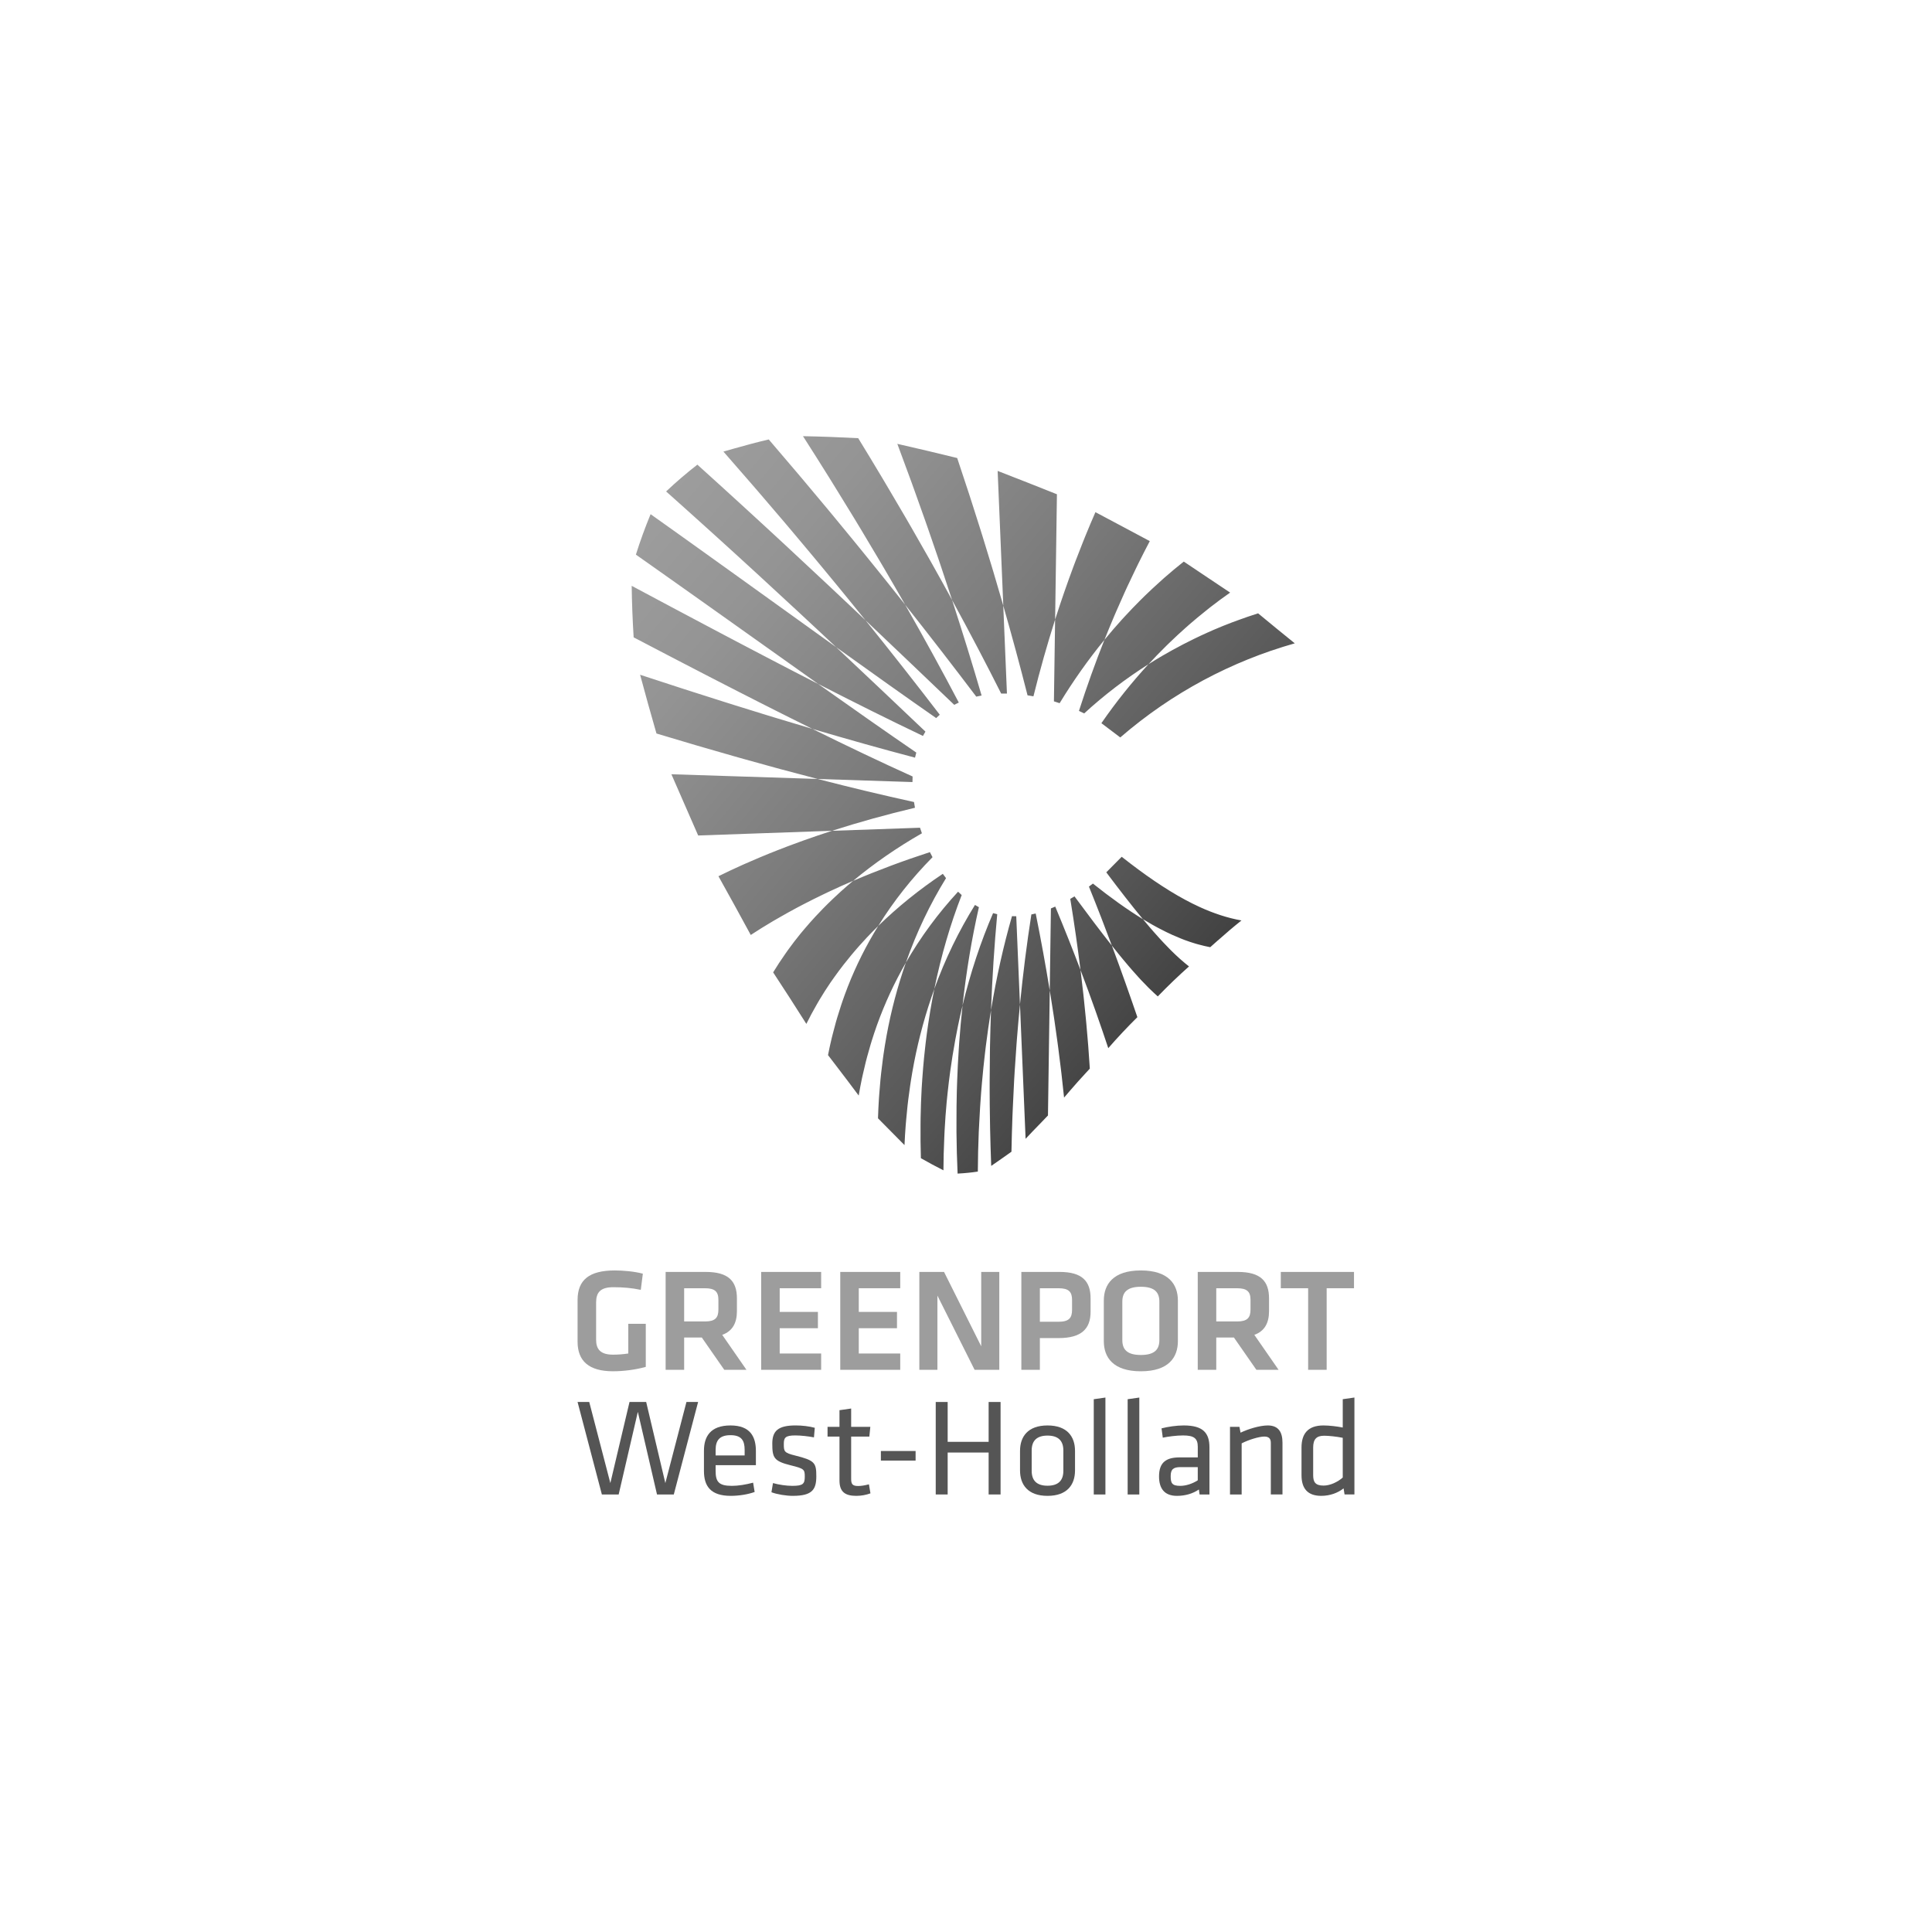 <?xml version="1.0" encoding="UTF-8"?><svg id="Laag_1" xmlns="http://www.w3.org/2000/svg" width="200" height="200" xmlns:xlink="http://www.w3.org/1999/xlink" viewBox="0 0 200 200"><defs><style>.cls-1{fill:url(#linear-gradient);}.cls-1,.cls-2,.cls-3{stroke-width:0px;}.cls-2{fill:#555;}.cls-3{fill:#9d9d9d;}</style><linearGradient id="linear-gradient" x1="66.966" y1="53.242" x2="123.784" y2="100.918" gradientUnits="userSpaceOnUse"><stop offset="0" stop-color="#9d9d9d"/><stop offset=".181" stop-color="#949494"/><stop offset=".476" stop-color="#7b7b7b"/><stop offset=".847" stop-color="#545454"/><stop offset="1" stop-color="#424242"/></linearGradient></defs><path class="cls-3" d="m61.708,138.668c0,.989.426,1.567,1.765,1.567.517,0,1.05-.045,1.567-.122v-3.074h1.811v4.458c-1.065.304-2.328.456-3.393.456-2.48,0-3.667-1.05-3.667-3.058v-4.321c0-2.085,1.217-3.058,3.85-3.058.822,0,1.993.091,2.906.335l-.213,1.674c-.928-.198-1.856-.274-2.845-.274-1.339,0-1.78.548-1.78,1.583v3.834Z"/><path class="cls-3" d="m74.977,141.803l-2.328-3.347h-1.826v3.347h-1.917v-10.133h4.154c2.358,0,3.226.959,3.226,2.739v1.324c0,1.217-.456,2.069-1.522,2.45l2.51,3.621h-2.297Zm-1.993-8.445h-2.161v3.439h2.161c1.05,0,1.385-.381,1.385-1.232v-1.004c0-.852-.365-1.202-1.385-1.202Z"/><path class="cls-3" d="m78.797,131.669h6.208v1.689h-4.291v2.45h3.956v1.689h-3.956v2.617h4.291v1.689h-6.208v-10.133Z"/><path class="cls-3" d="m86.983,131.669h6.208v1.689h-4.291v2.45h3.956v1.689h-3.956v2.617h4.291v1.689h-6.208v-10.133Z"/><path class="cls-3" d="m97.041,134.119v7.684h-1.871v-10.133h2.556l3.85,7.699v-7.699h1.871v10.133h-2.556l-3.85-7.684Z"/><path class="cls-3" d="m105.73,131.669h3.956c2.343,0,3.211.959,3.211,2.739v1.385c0,1.765-.943,2.724-3.302,2.724h-1.948v3.287h-1.917v-10.133Zm3.849,1.689h-1.932v3.469h1.932c1.08,0,1.4-.396,1.4-1.232v-1.035c0-.837-.35-1.202-1.4-1.202Z"/><path class="cls-3" d="m121.935,138.836c0,1.689-.974,3.119-3.834,3.119s-3.834-1.43-3.834-3.119v-4.2c0-1.689.974-3.119,3.834-3.119s3.834,1.43,3.834,3.119v4.2Zm-5.752-.106c0,.959.487,1.537,1.917,1.537s1.917-.578,1.917-1.537v-3.987c0-.959-.487-1.537-1.917-1.537s-1.917.578-1.917,1.537v3.987Z"/><path class="cls-3" d="m130.061,141.803l-2.328-3.347h-1.826v3.347h-1.917v-10.133h4.154c2.358,0,3.226.959,3.226,2.739v1.324c0,1.217-.456,2.069-1.522,2.45l2.511,3.621h-2.298Zm-1.993-8.445h-2.161v3.439h2.161c1.05,0,1.385-.381,1.385-1.232v-1.004c0-.852-.365-1.202-1.385-1.202Z"/><path class="cls-3" d="m135.418,133.358h-2.83v-1.689h7.577v1.689h-2.83v8.445h-1.917v-8.445Z"/><path class="cls-1" d="m126.08,97.343c-.266.237-.536.468-.798.711-.404-.074-.811-.175-1.22-.286-.093-.026-.187-.05-.281-.078-.38-.111-.762-.239-1.147-.382-.128-.048-.257-.1-.385-.151-.294-.117-.591-.244-.89-.378-.212-.096-.426-.197-.641-.302-.261-.127-.523-.261-.788-.402-.208-.111-.417-.224-.628-.343-.318-.18-.64-.369-.965-.568-.008-.005-.015-.009-.023-.013.018.022.035.042.053.063.219.264.435.521.648.77.146.171.291.337.435.501.195.223.388.437.578.646.137.15.274.298.408.441.214.228.424.446.632.656.084.085.169.172.253.254.263.259.522.503.777.732.06.054.121.106.181.159.273.239.543.467.807.671-1.113.992-2.192,2.026-3.232,3.105-.259-.228-.525-.479-.795-.741-.058-.057-.117-.113-.176-.171-.253-.251-.51-.517-.773-.798-.081-.087-.163-.178-.245-.267-.21-.23-.424-.47-.642-.718-.13-.149-.262-.301-.395-.457-.194-.227-.391-.462-.591-.703-.141-.171-.283-.342-.427-.52-.233-.286-.47-.582-.711-.887l0.0 0-0-0c.256.686.499,1.347.732,1.989.029.081.058.16.087.241.199.547.388,1.077.571,1.591.042.119.085.239.126.356.166.468.324.92.477,1.359.042.122.087.249.129.368.169.486.331.955.485,1.404.011.032.024.068.035.1-.523.518-1.036,1.045-1.539,1.58s-.994,1.079-1.474,1.63c-.179-.54-.37-1.107-.569-1.689-.043-.125-.088-.255-.131-.381-.165-.481-.337-.976-.516-1.486-.049-.138-.098-.278-.148-.418-.194-.547-.396-1.109-.607-1.688-.036-.099-.071-.195-.107-.295-.253-.691-.517-1.4-.795-2.135v0l-0-0c.106.847.202,1.681.293,2.505.016.146.031.29.047.435.072.671.14,1.333.202,1.989.019.203.039.406.058.607.056.611.107,1.214.156,1.811.016.196.033.395.048.59.059.768.113,1.528.159,2.273-.155.164-.302.331-.455.495-.535.576-1.054,1.159-1.56,1.747-.217.252-.439.502-.651.757-.083-.815-.174-1.645-.272-2.483-.024-.208-.051-.42-.076-.629-.079-.658-.162-1.323-.25-1.995-.027-.209-.056-.42-.084-.631-.097-.721-.2-1.449-.308-2.186-.022-.151-.044-.302-.067-.454-.133-.895-.274-1.799-.424-2.717-.062,4.316-.124,8.631-.186,12.947-.268.269-.511.537-.772.805-.521.537-1.05,1.074-1.544,1.611-.194-4.635-.388-9.271-.582-13.906-.113,1.14-.214,2.293-.307,3.456-.016.204-.031.41-.047.615-.073.957-.139,1.922-.198,2.895-.018.3-.036.599-.053.9-.051.912-.095,1.833-.133,2.759-.013.316-.029.629-.041.947-.044,1.204-.08,2.417-.103,3.643,0,.009-.001.019-.001.028-.712.507-1.409.997-2.095,1.467-0-.01-.001-.02-.001-.029-.05-1.294-.087-2.574-.114-3.845-.007-.343-.01-.681-.016-1.023-.016-.97-.028-1.936-.03-2.892-.001-.327-0-.651 0-.976.002-1.018.01-2.03.027-3.033.004-.229.007-.458.011-.686.025-1.222.058-2.435.104-3.634 0-.005 0-.011.001-.016,0,0,0,0-0.0.001v-.001c-0.0.003-.001.005-.001.008-.2,1.206-.375,2.436-.532,3.684-.029.232-.056.468-.084.701-.122,1.024-.229,2.062-.321,3.114-.03.337-.06.675-.086,1.015-.078.994-.139,2.002-.19,3.021-.018.357-.041.71-.056,1.07-.054,1.35-.091,2.716-.097,4.109-.689.103-1.386.172-2.095.208-.067-1.446-.101-2.867-.116-4.27-.004-.374.001-.74.001-1.111-.001-1.058.007-2.108.035-3.142.009-.356.022-.708.035-1.062.039-1.093.092-2.173.163-3.238.016-.246.03-.493.048-.737.095-1.299.208-2.582.348-3.84 0-.003.001-.007.001-.01,0,0-0.0.001-0.0.001v-.001c-.166.685-.322,1.381-.468,2.084-.099.473-.19.952-.279,1.433-.106.571-.204,1.149-.298,1.732-.083.525-.163,1.053-.235,1.587-.098.717-.186,1.442-.264,2.175-.034.324-.07.646-.1.974-.091.982-.163,1.979-.217,2.991-.013.245-.022.492-.033.738-.049,1.103-.083,2.218-.086,3.357-.373-.188-.754-.386-1.143-.595-.389-.209-.786-.429-1.192-.661-.038-1.163-.044-2.303-.036-3.431.002-.249.003-.499.007-.747.017-1.041.055-2.067.111-3.078.018-.319.042-.634.063-.95.052-.772.118-1.534.192-2.289.048-.48.1-.957.156-1.43.08-.669.169-1.331.267-1.987.069-.464.14-.927.218-1.385.127-.749.264-1.49.414-2.219-0.0 0-0.0 0-0.0 0-.211.581-.411,1.171-.602,1.768-.014.045-.029.091-.043.136-.183.579-.358,1.164-.522,1.758-.009.031-.018.062-.026.093-.345,1.258-.65,2.549-.907,3.876-.009.049-.017.098-.027.146-.109.572-.21,1.151-.302,1.736-.027.172-.052.346-.078.519-.07.471-.134.946-.193,1.426-.026.21-.051.42-.074.632-.052.473-.098.95-.139,1.431-.017.199-.037.397-.052.598-.051.674-.094,1.353-.123,2.042-.867-.877-1.78-1.802-2.744-2.774.02-.688.054-1.366.097-2.039.012-.199.03-.396.044-.594.035-.481.075-.96.121-1.433.021-.209.043-.417.066-.625.053-.48.111-.956.175-1.428.023-.171.046-.343.071-.514.085-.58.177-1.155.279-1.722.009-.051.017-.104.026-.155.242-1.328.531-2.622.864-3.881.003-.012.007-.024.01-.037.162-.61.334-1.212.516-1.806.012-.037.023-.075.035-.112.185-.598.379-1.189.584-1.771l.001-.003-0.0 0v-0l-.001.003c-.284.493-.557.993-.821,1.501-.016.031-.033.062-.049.094-.261.504-.512,1.016-.753,1.535-.004.01-.009.019-.014.029-.495,1.072-.949,2.174-1.356,3.308-.015.043-.029.087-.045.13-.172.486-.335.977-.491,1.474-.045.146-.089.293-.133.44-.121.404-.237.81-.346,1.221-.048.178-.095.357-.141.537-.102.405-.198.814-.289,1.226-.038.172-.079.342-.115.514-.119.573-.231,1.152-.329,1.739-.001.004-.002.008-.003.013-.754-1.014-1.548-2.06-2.362-3.123-.271-.354-.536-.703-.814-1.063.112-.577.236-1.146.37-1.709.039-.165.083-.327.124-.491.101-.404.206-.806.319-1.203.049-.173.1-.344.151-.516.12-.403.245-.802.377-1.197.047-.14.092-.281.14-.42.167-.484.341-.963.525-1.436.016-.041.031-.084.047-.125.434-1.105.913-2.178,1.436-3.22,0-0.0 0-0.0 0-.001.258-.513.526-1.019.805-1.517.014-.024.027-.049.041-.073.278-.496.566-.984.864-1.465-.002.002-.004.004-.005.006-.402.392-.793.792-1.176,1.197-.263.279-.519.562-.773.848-.291.326-.574.657-.852.992-.265.318-.525.639-.778.965-.326.419-.643.844-.95,1.275-.14.196-.281.391-.416.59-.399.585-.778,1.181-1.141,1.788-.089.15-.175.301-.262.452-.382.663-.749,1.335-1.086,2.024-.001.002-.002.004-.003.005-1.101-1.745-2.246-3.522-3.437-5.334.001-.002.002-.003.003-.005.391-.648.811-1.278,1.246-1.9.098-.141.195-.282.296-.422.412-.572.842-1.132,1.289-1.681.147-.18.299-.356.449-.534.348-.412.708-.816,1.075-1.214.259-.28.523-.557.791-.831.329-.336.664-.667,1.006-.993.268-.255.537-.509.813-.758.424-.383.857-.759,1.299-1.128.005-.004.009-.008.014-.012-.903.386-1.785.786-2.653,1.196-.164.077-.324.156-.487.234-.697.335-1.381.677-2.054,1.027-.22.114-.439.229-.656.344-.624.334-1.234.675-1.835,1.022-.21.121-.424.24-.632.363-.78.463-1.544.934-2.282,1.42-1.089-2.009-2.204-4.035-3.345-6.08.836-.416,1.696-.817,2.571-1.209.234-.105.475-.206.712-.309.671-.293,1.349-.581,2.041-.86.241-.098.485-.194.729-.289.744-.293,1.498-.579,2.264-.856.18-.065.359-.132.54-.196.953-.339,1.918-.669,2.902-.985-.004 0-.007 0-.011 0-4.635.162-9.256.325-13.847.487-.924-2.113-1.848-4.226-2.772-6.34,5.052.162,10.075.324,15.084.486.019.001.039.001.058.002l-.004-.001c-1.23-.317-2.477-.648-3.738-.988-.232-.062-.465-.127-.698-.19-1.037-.282-2.085-.572-3.144-.87-.324-.091-.649-.182-.975-.275-1.006-.285-2.025-.579-3.052-.878-.339-.099-.673-.194-1.013-.294-1.337-.392-2.688-.794-4.063-1.21-.591-2.046-1.155-4.072-1.694-6.081.025.008.049.016.074.024,1.445.476,2.865.939,4.27,1.393.367.119.728.233,1.092.35,1.101.353,2.191.701,3.267,1.041.345.109.688.216,1.03.324,1.138.357,2.264.706,3.376,1.047.244.075.489.15.732.224,1.349.411,2.683.813,3.996,1.201-.019-.01-.039-.02-.059-.029-.729-.36-1.468-.728-2.216-1.101-.537-.269-1.081-.542-1.628-.817-.528-.266-1.061-.536-1.598-.808-.729-.37-1.466-.745-2.212-1.127-.628-.321-1.26-.645-1.901-.975-.438-.225-.875-.45-1.319-.679-1.007-.52-2.028-1.049-3.067-1.589-.324-.169-.653-.34-.981-.511-1.158-.603-2.325-1.212-3.524-1.84-.113-1.812-.18-3.59-.203-5.334,1.242.664,2.455,1.311,3.655,1.95.341.182.685.365,1.022.544,1.081.575,2.147,1.141,3.196,1.696.472.25.937.496,1.403.742.66.349,1.314.693,1.962,1.034.791.416,1.573.826,2.346,1.23.552.288,1.102.576,1.645.858.575.299,1.147.596,1.712.888.797.412,1.585.818,2.363,1.216,3.651,2.587,7.024,4.957,10.158,7.103l-.132.526c-3.421-.9-6.957-1.895-10.621-2.976,3.661,1.807,7.109,3.454,10.37,4.925l-.012.577c-3.26-.106-6.537-.212-9.816-.318,3.432.885,6.752,1.683,9.974,2.386l.099.593c-2.965.703-5.832,1.501-8.586,2.386,3.03-.106,6.062-.212,9.11-.318l.195.576c-2.57,1.471-4.951,3.116-7.121,4.923,2.526-1.081,5.179-2.075,7.948-2.974l.272.526c-2.127,2.15-4.014,4.525-5.622,7.118,2.014-1.966,4.251-3.771,6.688-5.398l.332.448c-1.65,2.675-3.047,5.593-4.157,8.745,1.535-2.666,3.35-5.116,5.404-7.342l.375.347c-1.178,3.022-2.127,6.269-2.837,9.726,1.137-3.135,2.553-6.039,4.212-8.702l.406.234c-.734,3.218-1.3,6.613-1.695,10.169.826-3.403,1.884-6.594,3.163-9.555l.428.115c-.299,3.213-.512,6.522-.643,9.919.565-3.406,1.29-6.65,2.171-9.717l.442.002c.128,3.047.255,6.094.383,9.141.317-3.198.711-6.308,1.182-9.323l.448-.102c.554,2.749,1.035,5.402,1.454,7.968.041-2.83.082-5.66.122-8.489l.448-.191c.985,2.36,1.848,4.544,2.615,6.566-.294-2.365-.644-4.817-1.059-7.364l.436-.26c1.419,1.923,2.696,3.616,3.87,5.098-.698-1.871-1.482-3.903-2.375-6.111l.412-.312c1.847,1.47,3.556,2.693,5.177,3.687-1.159-1.4-2.41-3.011-3.792-4.851l1.596-1.61c2.359,1.86,4.511,3.339,6.547,4.438.509.275,1.011.526,1.507.753,1.488.681,2.923,1.148,4.343,1.401-.828.658-1.637,1.352-2.435,2.063Zm5.533-29.992c-3.204,1.097-6.317,2.545-9.276,4.345-1.479.9-2.92,1.888-4.313,2.964-.697.538-1.382,1.098-2.054,1.679l-1.954-1.476c1.522-2.205,3.155-4.235,4.872-6.104-2.333,1.481-4.564,3.173-6.653,5.093l-.542-.26c.817-2.544,1.698-4.994,2.636-7.356-1.65,2.02-3.204,4.201-4.636,6.557l-.591-.19c.041-2.822.081-5.643.122-8.464-.813,2.558-1.564,5.203-2.243,7.943l-.61-.102c-.761-3.004-1.599-6.102-2.513-9.288.127,3.035.254,6.07.381,9.105l-.597.001c-1.537-3.057-3.23-6.289-5.081-9.682,1.101,3.385,2.12,6.682,3.054,9.884l-.551.115c-2.233-2.951-4.684-6.131-7.367-9.522,2.021,3.544,3.873,6.927,5.558,10.135l-.474.234c-2.803-2.677-5.852-5.597-9.183-8.752,2.8,3.476,5.359,6.741,7.687,9.777l-.373.347c-3.197-2.225-6.634-4.673-10.35-7.338,3.355,3.15,6.423,6.065,9.239,8.739l-.257.448c-3.408-1.623-7.015-3.422-10.843-5.383-2.658-1.883-5.471-3.886-8.447-6.002-.039-.028-.077-.055-.117-.083-.33-.235-.666-.473-1-.711-.417-.296-.834-.593-1.258-.893-.315-.224-.633-.449-.952-.676-.472-.335-.947-.672-1.427-1.012-.281-.199-.561-.397-.844-.598-.554-.392-1.114-.789-1.679-1.188-.235-.167-.468-.331-.705-.499-.805-.568-1.617-1.142-2.444-1.724.227-.72.467-1.428.721-2.126.254-.698.521-1.385.801-2.061.115.082.227.161.341.243.702.499,1.397.994,2.082,1.482.324.231.643.459.963.688.482.344.964.688,1.438,1.028.344.246.685.49,1.024.733.435.311.867.621,1.295.928.362.26.725.519,1.083.776.316.227.627.45.939.674,3.53,2.534,6.836,4.915,9.943,7.143.034.024.069.049.102.073l-0-0.0 0.0 0c-.616-.579-1.243-1.165-1.879-1.76-.048-.045-.095-.089-.143-.134-.597-.558-1.203-1.122-1.818-1.694-.067-.062-.134-.124-.201-.187-1.324-1.23-2.688-2.491-4.099-3.786-.132-.121-.268-.245-.401-.367-.546-.501-1.098-1.006-1.658-1.517-.219-.2-.441-.402-.662-.603-.487-.444-.979-.891-1.477-1.341-.248-.225-.497-.45-.748-.677-.512-.463-1.031-.931-1.554-1.401-.227-.205-.452-.407-.682-.614-.75-.674-1.509-1.353-2.282-2.041,1.029-.972,2.108-1.897,3.234-2.775.763.688,1.512,1.366,2.252,2.038.229.208.453.413.68.619.517.47,1.03.938,1.536,1.401.243.222.484.443.724.663.499.458.994.912,1.483,1.362.211.195.423.389.633.583.568.524,1.13,1.043,1.684,1.557.116.107.233.216.348.323,1.398,1.297,2.752,2.562,4.065,3.794.068.064.135.127.203.19.606.569,1.204,1.131,1.792,1.686.05.047.099.094.149.14.628.593,1.248,1.178,1.857,1.755,0,0,0-0-0-0.0 0.0 0.0 0.0 0.0 0.0 0-.035-.044-.073-.09-.109-.134-.538-.667-1.085-1.342-1.641-2.025-.377-.463-.76-.93-1.146-1.4-.529-.645-1.067-1.297-1.613-1.956-.384-.463-.77-.928-1.162-1.397-.65-.779-1.313-1.569-1.987-2.367-.257-.304-.512-.607-.772-.914-.863-1.017-1.746-2.05-2.649-3.097-.208-.241-.419-.485-.629-.728-.98-1.133-1.975-2.278-3.002-3.446.383-.115.774-.22,1.161-.33,1.161-.33,2.335-.644,3.533-.925.987,1.147,1.943,2.271,2.884,3.383.199.235.4.472.597.705.869,1.03,1.718,2.044,2.549,3.044.245.294.484.584.726.876.657.794,1.301,1.577,1.935,2.352.357.437.711.871,1.061,1.301.54.665,1.071,1.321,1.594,1.971.364.453.727.904,1.084,1.35.573.716,1.136,1.424,1.688,2.122h0s0.0 0.0 0.0 0c-.003-.006-.007-.012-.01-.018-.714-1.251-1.453-2.527-2.212-3.82-.153-.26-.309-.523-.463-.785-.619-1.049-1.253-2.112-1.901-3.188-.222-.368-.444-.737-.67-1.108-.622-1.023-1.26-2.061-1.909-3.108-.236-.38-.466-.755-.705-1.139-.878-1.406-1.774-2.828-2.703-4.277.947.018,1.898.044,2.85.079s1.908.078,2.866.129c.857,1.395,1.683,2.764,2.491,4.117.221.369.432.73.649,1.096.597,1.006,1.185,2.004,1.756,2.986.208.358.413.713.618,1.069.595,1.032,1.179,2.053,1.746,3.059.141.25.284.502.423.75.699,1.246,1.381,2.475,2.038,3.679-.392-1.205-.797-2.423-1.211-3.651-.08-.236-.161-.474-.241-.711-.339-.997-.684-2-1.037-3.012-.116-.333-.232-.666-.35-1-.336-.953-.679-1.914-1.027-2.88-.125-.346-.247-.688-.373-1.036-.456-1.254-.921-2.516-1.4-3.791-.011-.03-.021-.059-.033-.088,2.078.471,4.144.96,6.197,1.467.416,1.235.819,2.456,1.213,3.668.109.336.214.667.322,1.0.29.901.576,1.797.855,2.685.104.331.206.661.308.99.291.937.576,1.868.853,2.791.072.238.144.477.215.714.34,1.138.672,2.267.992,3.382.004.015.009.031.014.046-.195-4.647-.389-9.294-.584-13.942,2.077.806,4.123,1.611,6.137,2.417-.032,2.249-.065,4.498-.097,6.748-.03,2.075-.06,4.149-.09,6.224.291-.916.592-1.818.9-2.712.056-.164.114-.326.171-.489.253-.724.511-1.44.775-2.148.083-.223.166-.447.25-.669.25-.66.506-1.311.764-1.957.089-.221.176-.446.266-.665.342-.837.69-1.665,1.047-2.479.959.509,1.907,1.013,2.845,1.513.937.5,1.865.995,2.782,1.486-.003.005-.005.01-.008.015-.391.739-.774,1.491-1.152,2.252-.101.204-.2.412-.3.618-.287.589-.571,1.183-.85,1.785-.096.208-.192.417-.287.626-.294.646-.584,1.299-.869,1.96-.067.156-.135.31-.201.467-.346.814-.687,1.638-1.019,2.475-.003.007-.005.013-.008.019,0,0,0-0.0 0-0h0c.001-.001.002-.002.003-.003.589-.721,1.194-1.417,1.807-2.097.114-.126.229-.248.343-.372.504-.547,1.016-1.079,1.536-1.598.164-.164.328-.328.493-.488.492-.479.992-.942,1.497-1.395.172-.154.342-.314.515-.466.664-.581,1.336-1.144,2.02-1.681.821.552,1.631,1.095,2.431,1.63.799.535,1.588,1.062,2.366,1.58-.001.001-.003.002-.004.003-.694.482-1.378.992-2.056,1.517-.179.139-.354.285-.532.427-.516.411-1.027.833-1.532,1.27-.171.148-.341.298-.51.449-.534.474-1.062.963-1.582,1.465-.119.115-.238.228-.356.344-.635.625-1.262,1.267-1.875,1.935-.001.002-.003.003-.005.005l0-0h0c.48-.305.966-.599,1.454-.885.322-.189.646-.371.972-.551.388-.215.778-.424,1.171-.627.365-.19.732-.374,1.101-.554.465-.226.932-.446,1.403-.656.221-.099.441-.199.663-.294.643-.276,1.291-.538,1.944-.784.165-.062.33-.122.495-.182.71-.259,1.422-.508,2.142-.733.001-0.0.002-.001.003-.001,1.303,1.078,2.567,2.115,3.796,3.105-.811.23-1.618.482-2.419.757Z"/><path class="cls-2" d="m68.876,153.528l2.185-8.395h1.207l-2.516,9.574h-1.739l-1.984-8.553-1.984,8.553h-1.739l-2.516-9.574h1.208l2.185,8.395,1.984-8.395h1.725l1.984,8.395Z"/><path class="cls-2" d="m75.748,153.816c.69,0,1.452-.13,2.214-.331l.158.963c-.661.244-1.596.402-2.473.402-2.07,0-2.774-.992-2.774-2.573v-2.099c0-1.452.661-2.616,2.746-2.616,2.07,0,2.631,1.193,2.631,2.645v1.466h-4.169v.59c0,1.107.302,1.552,1.667,1.552Zm-1.667-3.148h3.004v-.575c0-.977-.331-1.524-1.466-1.524s-1.538.546-1.538,1.524v.575Z"/><path class="cls-2" d="m82.088,154.851c-.719,0-1.667-.158-2.228-.374l.158-.949c.604.172,1.394.287,1.998.287,1.107,0,1.294-.201,1.294-.949s-.057-.834-1.466-1.179c-1.739-.431-1.897-.791-1.897-2.243,0-1.294.575-1.883,2.415-1.883.676,0,1.409.086,1.984.244l-.086.992c-.59-.115-1.366-.201-1.941-.201-1.035,0-1.179.244-1.179.877,0,.776.014.92,1.193,1.208,2.013.503,2.171.748,2.171,2.142,0,1.366-.417,2.027-2.415,2.027Z"/><path class="cls-2" d="m90.109,154.592c-.431.158-.949.259-1.466.259-1.179,0-1.74-.431-1.74-1.595v-4.543h-1.236v-1.006h1.236v-1.725l1.208-.172v1.897h1.984l-.101,1.006h-1.883v4.341c0,.517.072.776.719.776.331,0,.676-.058,1.121-.173l.158.934Z"/><path class="cls-2" d="m91.188,150.207h3.594v.992h-3.594v-.992Z"/><path class="cls-2" d="m102.343,154.707v-4.341h-4.241v4.341h-1.236v-9.574h1.236v4.126h4.241v-4.126h1.236v9.574h-1.236Z"/><path class="cls-2" d="m108.439,154.851c-2.041,0-2.846-1.164-2.846-2.631v-2.027c0-1.466.805-2.631,2.846-2.631s2.846,1.164,2.846,2.631v2.027c0,1.466-.805,2.631-2.846,2.631Zm0-6.239c-1.093,0-1.639.518-1.639,1.538v2.113c0,1.02.546,1.538,1.639,1.538s1.639-.518,1.639-1.538v-2.113c0-1.021-.546-1.538-1.639-1.538Z"/><path class="cls-2" d="m113.226,154.707v-9.861l1.207-.172v10.034h-1.207Z"/><path class="cls-2" d="m116.734,154.707v-9.861l1.207-.172v10.034h-1.207Z"/><path class="cls-2" d="m125.201,154.707h-1.021l-.072-.517c-.618.431-1.423.661-2.271.661-1.308,0-1.854-.776-1.854-2.013,0-1.452.733-1.969,2.142-1.969h1.869v-1.093c0-.877-.388-1.179-1.524-1.179-.675,0-1.552.115-2.099.23l-.129-.963c.661-.172,1.552-.302,2.3-.302,1.998,0,2.66.776,2.66,2.271v4.873Zm-1.208-2.832h-1.783c-.748,0-1.021.23-1.021.934,0,.719.13,1.006.992,1.006.604,0,1.279-.23,1.811-.575v-1.366Z"/><path class="cls-2" d="m131.555,154.707v-5.348c0-.46-.23-.647-.676-.647-.517,0-1.596.316-2.343.705v5.29h-1.207v-7.001h.977l.115.604c.776-.374,1.984-.748,2.817-.748,1.121,0,1.524.704,1.524,1.782v5.362h-1.207Z"/><path class="cls-2" d="m134.732,149.848c0-1.394.632-2.286,2.271-2.286.618,0,1.438.101,1.998.215v-2.933l1.208-.172v10.034h-1.021l-.101-.632c-.575.46-1.394.776-2.314.776-1.38,0-2.041-.733-2.041-2.142v-2.861Zm4.269-1.006c-.647-.13-1.438-.216-1.926-.216-.805,0-1.136.374-1.136,1.222v2.861c0,.719.23,1.078,1.078,1.078.69,0,1.466-.374,1.984-.834v-4.111Z"/></svg>